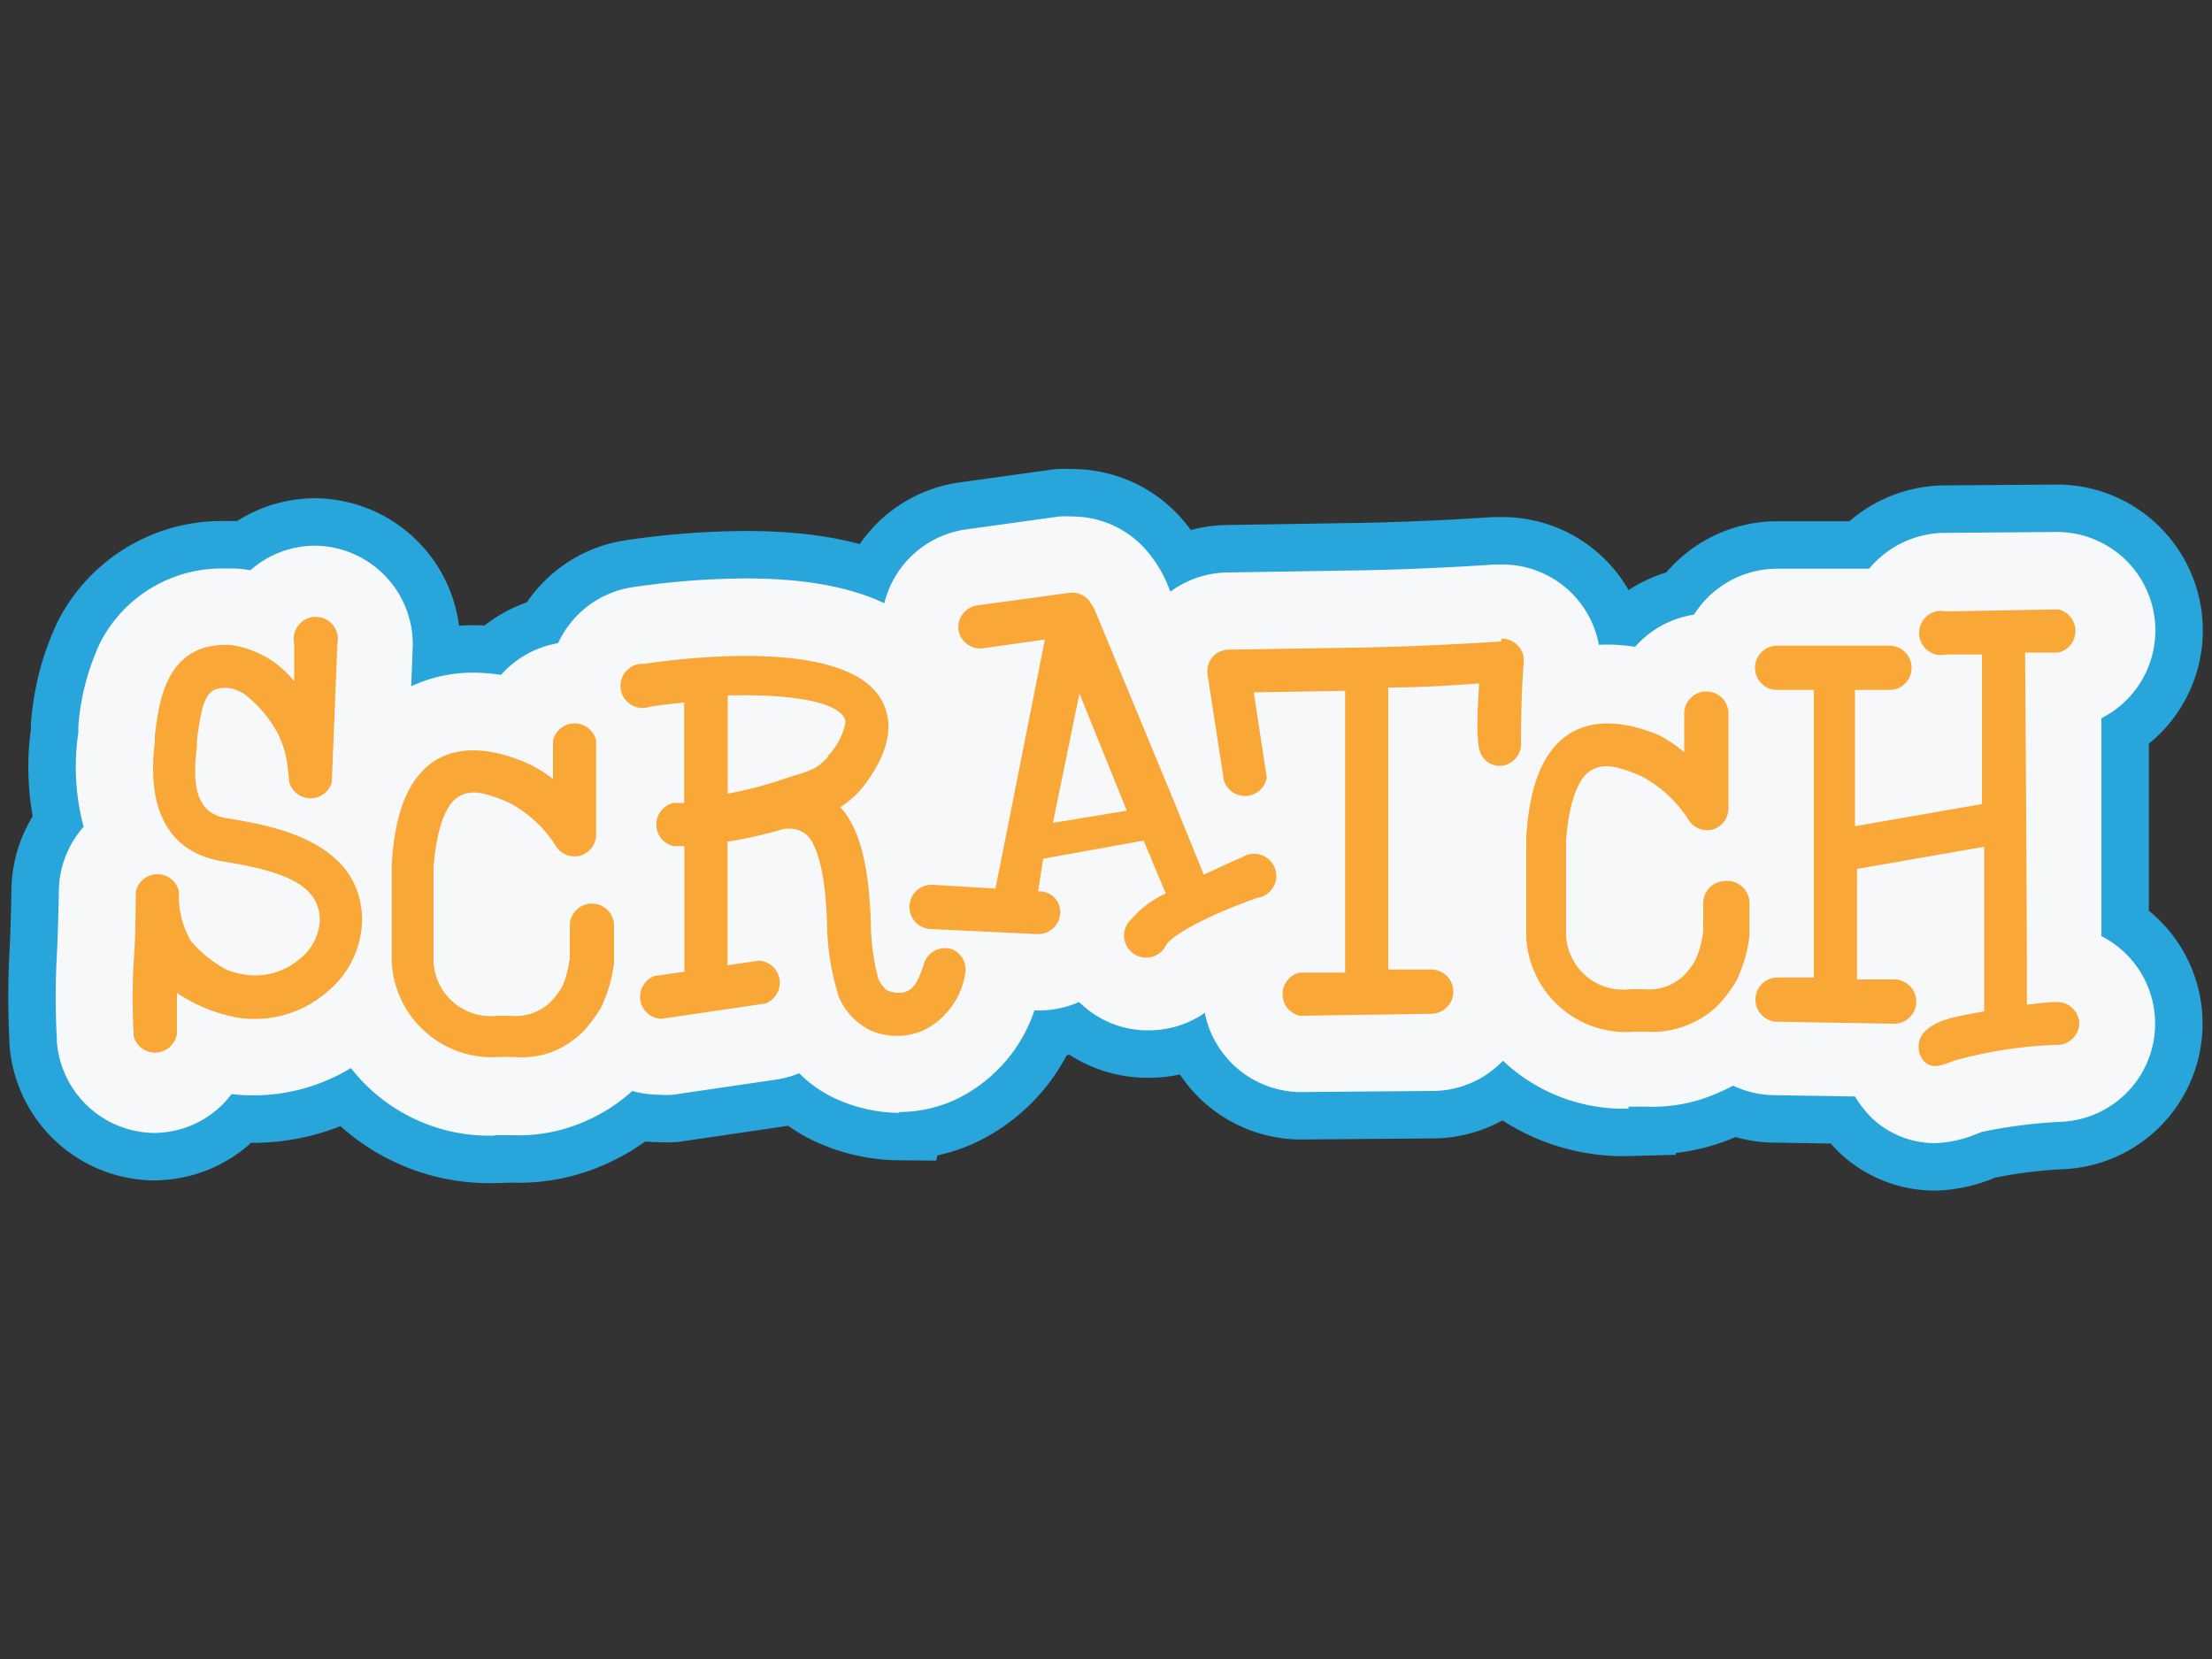 <?xml version="1.0" encoding="UTF-8"?> <svg xmlns="http://www.w3.org/2000/svg" id="Layer_1" data-name="Layer 1" viewBox="0 0 100 75"><rect x="0" y="0" width="100" height="75" fill="#333333" stroke="none"/><defs><style>.cls-1{fill:none;stroke:#28a5da;stroke-miterlimit:10;stroke-width:4.29px;}.cls-2{fill:#f7f8f9;}.cls-3{fill:#f9a737;}</style></defs><g id="ID0.16392296412959695"><g id="ID0.7047830382362008"><path id="ID0.3262948552146554" class="cls-1" d="M7,51.22a4.47,4.47,0,0,1-4.43-4.14V47a36.52,36.52,0,0,1,0-3.83c.06-1.07.09-2.86.09-2.92v0a4.44,4.44,0,0,1,1.12-2.87,10.54,10.54,0,0,1-.24-4.25l0-.26a10.72,10.72,0,0,1,1-3.84,6.18,6.18,0,0,1,5.63-3.33l.43,0a5,5,0,0,1,.72.08,4.42,4.42,0,0,1,2.94-1.11h0a4.46,4.46,0,0,1,4.4,4.46v.05s-.23,6.27-.29,6.71l0,.09a4.34,4.34,0,0,1-.28,1,7,7,0,0,1,1.68,4.6A7.77,7.77,0,0,1,17,47.46a8.51,8.51,0,0,1-5.53,2.06h0a7.93,7.93,0,0,1-1-.06l-.21.26a4.4,4.4,0,0,1-3.06,1.49Z"></path><path id="ID0.7397922943346202" class="cls-1" d="M10.31,37C9.2,36.84,8.6,36.1,8.9,33.78l0-.28c.25-2,.46-2.45,1.43-2.4a1.74,1.74,0,0,1,.94.46,5.52,5.52,0,0,1,1.34,1.7,4.7,4.7,0,0,1,.41,1.55l.06.56h0a1,1,0,0,0,1.92,0c0-.06.25-6.15.25-6.26a1,1,0,1,0-1.95,0s0,.85,0,1.69a4.46,4.46,0,0,0-2.85-1.64C7.51,29,7.19,31.7,7,33.26l0,.28c-.39,3.08.64,5,3.06,5.4,2.62.42,4.38,1,4.4,2.64a2.36,2.36,0,0,1-.91,1.77,3.08,3.08,0,0,1-2.49.71,3.78,3.78,0,0,1-.77-.2,5.47,5.47,0,0,1-1.66-1.32,4,4,0,0,1-.54-1.84c0-.23,0-.38,0-.4a1,1,0,0,0-1.95,0s0,1.93-.09,3.08a28.91,28.91,0,0,0,0,3.49A1,1,0,0,0,8,46.72s0-.77,0-1.83A7.38,7.38,0,0,0,10.7,46a5,5,0,0,0,4.08-1.15,4.31,4.31,0,0,0,1.59-3.27C16.33,38,12.27,37.32,10.31,37Z"></path><path id="ID0.5679985475726426" class="cls-1" d="M40.65,50.31a7,7,0,0,1-2.59-.52,5.69,5.69,0,0,1-1.93-1.27,4.56,4.56,0,0,1-1,.28l-4.7.69a4.82,4.82,0,0,1-.65,0,4.47,4.47,0,0,1-4.4-3.81,4.48,4.48,0,0,1,2.13-4.45v-.68a4.45,4.45,0,0,1-.64-5.89,4.43,4.43,0,0,1,1.77-8.12,35.71,35.71,0,0,1,5.08-.39c4.68,0,7.67,1.2,9.11,3.66.76,1.3,1.62,3.89-.64,7.24a12.77,12.77,0,0,1,.49,2.29h0a4.53,4.53,0,0,1,1.31.2,4.45,4.45,0,0,1,2.94,5.56,6.88,6.88,0,0,1-3.65,4.57,6,6,0,0,1-2.62.6Z"></path><path id="ID0.9650358106009662" class="cls-1" d="M43,42.9a1,1,0,0,0-1.22.64c-.36,1.16-.64,1.2-.84,1.3a1.16,1.16,0,0,1-.88-.1,1.51,1.51,0,0,1-.35-.48,10.23,10.23,0,0,1-.34-2.47c-.08-2.86-.58-4.43-1.38-5.3a4.69,4.69,0,0,0,1-.88l0,0c1.2-1.55,1.48-2.89.84-4-1.59-2.72-8.6-1.91-10.7-1.6a1,1,0,1,0,.28,1.93c.5-.07,1-.13,1.52-.18l0,4.54h-.48a1,1,0,0,0,0,1.95h.49l0,5.68-1.34.19a1,1,0,0,0,.28,1.94l4.71-.69a1,1,0,0,0-.28-1.94l-1.42.21,0-5.59a20.8,20.8,0,0,0,2.56-.58h0a1.49,1.49,0,0,1,.34,0,1.09,1.09,0,0,1,.84.46c.31.45.7,1.49.76,3.92a11.4,11.4,0,0,0,.54,3.24,3,3,0,0,0,1.4,1.48,3,3,0,0,0,2.44,0,3.45,3.45,0,0,0,1.85-2.47A1,1,0,0,0,43,42.9Zm-5.55-8.71a2.72,2.72,0,0,1-.59.52,4.75,4.75,0,0,1-.88.33l-.5.16a17.91,17.91,0,0,1-2.58.68V31.44c2.58-.07,4.83.22,5.26,1a.43.43,0,0,1,.06.24A3,3,0,0,1,37.41,34.19Z"></path><path id="ID0.0838646050542593" class="cls-1" d="M73.62,50.12a7.94,7.94,0,0,1-8.15-7.52h0c0-.23,0-.71,0-2a.48.48,0,0,1,0-.12c0-2.3,0-2.75,0-2.92h0c.26-3.58,1.49-6.07,3.68-7.42a6.59,6.59,0,0,1,3.51-1,8.25,8.25,0,0,1,1.26.1,4.44,4.44,0,0,1,7.77,2.94v4.23a4.33,4.33,0,0,1-.24,1.45,4.47,4.47,0,0,1,1,2.65,5.62,5.62,0,0,1,0,.78c0,1.14,0,1.15,0,1.31a.52.52,0,0,1,0,.11,9.53,9.53,0,0,1-1,3.24,9.27,9.27,0,0,1-1.22,1.67,7.37,7.37,0,0,1-2.5,1.76,7.29,7.29,0,0,1-3.3.65h-.81Z"></path><path id="ID0.25526067381724715" class="cls-1" d="M78,39.83a1,1,0,0,0-1,1s0,.32,0,.36,0,.81,0,.92a4.74,4.74,0,0,1-.34,1.27,3.65,3.65,0,0,1-.57.76,2.87,2.87,0,0,1-.74.45,2.48,2.48,0,0,1-1.06.13h-.59a2.58,2.58,0,0,1-2.9-2.43c0-.07,0-1.64,0-1.67s0-2.54,0-2.62c.12-1.67.52-2.8,1.11-3.16s1.19-.21,2.25.23a5.62,5.62,0,0,1,2.18,2,1,1,0,0,0,1.09.43,1,1,0,0,0,.71-.94V32.26a1,1,0,0,0-2,0V34A6,6,0,0,0,75,33.24c-.62-.26-2.49-1-4-.1-1.2.74-1.86,2.28-2,4.72l0,2.72s0,1.79,0,1.8a4.52,4.52,0,0,0,4.91,4.26h.54a4.13,4.13,0,0,0,1.88-.32,4,4,0,0,0,1.38-.92,6.31,6.31,0,0,0,.8-1.08,6.61,6.61,0,0,0,.58-2s0-1.12,0-1.12,0-.4,0-.4A1,1,0,0,0,78,39.83Z"></path><path id="ID0.8915336048230529" class="cls-1" d="M87.48,51.68a4.15,4.15,0,0,1-2.83-1.11,5,5,0,0,1-.79-1l-3.66-.06a4.44,4.44,0,0,1-1.74-8.5l0-6.82a4.45,4.45,0,0,1,1.86-8.48h4.18a4.49,4.49,0,0,1,3.35-1.62L93,24.05a4.45,4.45,0,0,1,2,8.42c0,4.82,0,7.86,0,9.85a4.44,4.44,0,0,1-1.74,8.39,23,23,0,0,0-3.66.46l-.21.08A5.37,5.37,0,0,1,87.48,51.68Z"></path><path id="ID0.25297330133616924" class="cls-1" d="M51.91,46.58a4.38,4.38,0,0,1-2.66-.88c-.17-.13-.32-.26-.47-.4a4.51,4.51,0,0,1-1.81.38h-.2l-4.86-.23a4.44,4.44,0,0,1,.21-8.88h.06c.22-1.12.77-3.85.79-4a4.44,4.44,0,0,1,.73-8.64l4.18-.58a5.85,5.85,0,0,1,.6,0,4.44,4.44,0,0,1,3.24,1.41,5.78,5.78,0,0,1,1,1.52l3.66,8.86a1,1,0,0,1,.06.14h0A4.44,4.44,0,0,1,58,43.87a15.21,15.21,0,0,0-2.74,1.22,4.45,4.45,0,0,1-3.32,1.49Z"></path><path id="ID0.5618406548164785" class="cls-1" d="M56.13,38.77c-.29.1-.85.38-1.71.77,0,0-1.22-3-1.26-3.1l-3.67-8.87a2.88,2.88,0,0,0-.3-.47,1,1,0,0,0-.84-.3l-4.18.57a1,1,0,0,0-.84,1.1,1,1,0,0,0,1.1.84l2.81-.4C46.88,30.69,45.44,38,45,40.17L42.16,40A1,1,0,1,0,42.07,42l4.86.23a1,1,0,0,0,1-.93.93.93,0,0,0-1-1l.23-1.48L51.7,38l1,2.39a4.57,4.57,0,0,0-1.53,1.14,1,1,0,1,0,1.56,1.17c.44-.59,2.28-1.46,4.1-2.11a1,1,0,1,0-.66-1.84ZM47.6,37.2l1.2-5.85,2.14,5.3Z"></path><path id="ID0.0813042689114809" class="cls-1" d="M58.8,49.37a4.45,4.45,0,0,1-1.44-8.65V39.41l-.4.08a4.89,4.89,0,0,1-.66,0,4.43,4.43,0,0,1-4.4-3.79L51.16,31a4.44,4.44,0,0,1,4.34-5.12l6.21-.1c3-.06,5.71-.25,5.85-.26h.35a4.43,4.43,0,0,1,4.43,4.78c-.08,1.1-.11,2.85-.11,3.28a4.4,4.4,0,0,1-2.54,4.17,4.53,4.53,0,0,1-1.92.43h0a4.27,4.27,0,0,1-1.52-.27v2.79a4.43,4.43,0,0,1,1.67,7.28,4.4,4.4,0,0,1-3.13,1.34Z"></path><path id="ID0.034224013332277536" class="cls-1" d="M67.85,29s-2.89.2-6.08.27l-6.23.1a1,1,0,0,0-.73.34,1,1,0,0,0-.22.78l.74,4.8a1,1,0,0,0,1.94-.15s-.39-2.5-.59-3.84l4.13-.07,0,12.74-2.05,0a1,1,0,0,0,0,1.95l5.94-.09a1,1,0,0,0,0-2l-1.94,0,0-12.75c1.68,0,3.12-.12,4.11-.18-.05.81-.08,1.43-.08,1.87,0,1,.11,1.24.2,1.39a.92.92,0,0,0,1.24.35,1,1,0,0,0,.53-1s0-2.2.13-3.59a1,1,0,0,0-1-1.05Z"></path><path id="ID0.8122080219909549" class="cls-1" d="M22.35,51.34a7.94,7.94,0,0,1-8.15-7.46c0-.11,0-.21,0-.28l0-1.81,0-2.7c0-.08,0-.17,0-.27.26-3.57,1.5-6.07,3.68-7.41a6.57,6.57,0,0,1,3.52-1,8.22,8.22,0,0,1,1.25.1,4.45,4.45,0,0,1,7.78,2.94v4.23A4.24,4.24,0,0,1,30.21,39a4.32,4.32,0,0,1,1,2.64l0,.51a1.21,1.21,0,0,1,0,.19s0,1.2-.08,1.64h0a9.65,9.65,0,0,1-1,3.25A9.83,9.83,0,0,1,29,48.91a7.62,7.62,0,0,1-2.52,1.77,7.39,7.39,0,0,1-3.3.64h-.8Z"></path><path id="ID0.8342581959441304" class="cls-1" d="M26.76,40.85a1,1,0,0,0-1,1s0,.51,0,.55,0,.8,0,.91a5.15,5.15,0,0,1-.33,1.28,4.63,4.63,0,0,1-.58.75,2.41,2.41,0,0,1-.74.45,2.33,2.33,0,0,1-1.06.13H22.5a2.59,2.59,0,0,1-2.9-2.43c0-.07,0-1.64,0-1.67s0-2.55,0-2.62c.13-1.67.52-2.8,1.11-3.17s1.2-.2,2.25.23a5.61,5.61,0,0,1,2.18,2,1,1,0,0,0,1.1.42,1,1,0,0,0,.71-.93V33.48a1,1,0,0,0-1.95,0v1.74a5.51,5.51,0,0,0-1.29-.77c-.62-.25-2.49-1-4-.09-1.2.74-1.86,2.28-2,4.71v.06l0,2.66v0l0,1.72v0a4.54,4.54,0,0,0,4.91,4.27h.55A4.08,4.08,0,0,0,25,47.54a4.33,4.33,0,0,0,1.38-.92,6.41,6.41,0,0,0,.8-1.09,6.54,6.54,0,0,0,.58-2s0-1.14,0-1.15l0-.56A1,1,0,0,0,26.76,40.85Z"></path></g><g id="ID0.5638691666536033"><g id="ID0.003686001989990473"><path id="ID0.5371283530257642" class="cls-2" d="M7,51.22a4.47,4.47,0,0,1-4.43-4.14V47a36.52,36.52,0,0,1,0-3.83c.06-1.07.09-2.86.09-2.92v0a4.44,4.44,0,0,1,1.12-2.87,10.54,10.54,0,0,1-.24-4.25l0-.26a10.72,10.72,0,0,1,1-3.84,6.18,6.18,0,0,1,5.63-3.33l.43,0a5,5,0,0,1,.72.08,4.42,4.42,0,0,1,2.94-1.11h0a4.46,4.46,0,0,1,4.4,4.46v.05s-.23,6.27-.29,6.71l0,.09a4.34,4.34,0,0,1-.28,1,7,7,0,0,1,1.68,4.6A7.77,7.77,0,0,1,17,47.46a8.51,8.51,0,0,1-5.53,2.06h0a7.93,7.93,0,0,1-1-.06l-.21.26a4.4,4.4,0,0,1-3.06,1.49Z"></path><path id="ID0.6518417396582663" class="cls-2" d="M10.31,37C9.2,36.84,8.6,36.1,8.9,33.78l0-.28c.25-2,.46-2.45,1.43-2.4a1.74,1.74,0,0,1,.94.46,5.52,5.52,0,0,1,1.34,1.7,4.7,4.7,0,0,1,.41,1.55l.06.56h0a1,1,0,0,0,1.92,0c0-.06.25-6.15.25-6.26a1,1,0,1,0-1.95,0s0,.85,0,1.69a4.46,4.46,0,0,0-2.85-1.64C7.51,29,7.19,31.7,7,33.26l0,.28c-.39,3.08.64,5,3.06,5.4,2.62.42,4.38,1,4.4,2.64a2.36,2.36,0,0,1-.91,1.77,3.08,3.08,0,0,1-2.49.71,3.78,3.78,0,0,1-.77-.2,5.47,5.47,0,0,1-1.66-1.32,4,4,0,0,1-.54-1.84c0-.23,0-.38,0-.4a1,1,0,0,0-1.95,0s0,1.93-.09,3.08a28.91,28.91,0,0,0,0,3.49A1,1,0,0,0,8,46.72s0-.77,0-1.83A7.38,7.38,0,0,0,10.7,46a5,5,0,0,0,4.08-1.15,4.31,4.31,0,0,0,1.59-3.27C16.33,38,12.27,37.32,10.31,37Z"></path><path id="ID0.49331344943493605" class="cls-2" d="M40.65,50.31a7,7,0,0,1-2.59-.52,5.69,5.69,0,0,1-1.93-1.27,4.56,4.56,0,0,1-1,.28l-4.7.69a4.82,4.82,0,0,1-.65,0,4.47,4.47,0,0,1-4.4-3.81,4.48,4.48,0,0,1,2.13-4.45v-.68a4.45,4.45,0,0,1-.64-5.89,4.43,4.43,0,0,1,1.77-8.12,35.71,35.71,0,0,1,5.08-.39c4.68,0,7.67,1.2,9.11,3.66.76,1.3,1.62,3.89-.64,7.24a12.77,12.77,0,0,1,.49,2.29h0a4.53,4.53,0,0,1,1.31.2,4.45,4.45,0,0,1,2.94,5.56,6.88,6.88,0,0,1-3.65,4.57,6,6,0,0,1-2.62.6Z"></path><path id="ID0.03588257497176528" class="cls-2" d="M43,42.9a1,1,0,0,0-1.22.64c-.36,1.16-.64,1.2-.84,1.3a1.16,1.16,0,0,1-.88-.1,1.51,1.51,0,0,1-.35-.48,10.23,10.23,0,0,1-.34-2.47c-.08-2.86-.58-4.43-1.38-5.3a4.69,4.69,0,0,0,1-.88l0,0c1.2-1.55,1.48-2.89.84-4-1.59-2.72-8.6-1.91-10.7-1.6a1,1,0,1,0,.28,1.93c.5-.07,1-.13,1.52-.18l0,4.54h-.48a1,1,0,0,0,0,1.95h.49l0,5.68-1.34.19a1,1,0,0,0,.28,1.94l4.71-.69a1,1,0,0,0-.28-1.94l-1.42.21,0-5.59a20.8,20.8,0,0,0,2.56-.58h0a1.49,1.49,0,0,1,.34,0,1.09,1.09,0,0,1,.84.46c.31.45.7,1.49.76,3.92a11.4,11.4,0,0,0,.54,3.24,3,3,0,0,0,1.4,1.48,3,3,0,0,0,2.44,0,3.45,3.45,0,0,0,1.85-2.47A1,1,0,0,0,43,42.9Zm-5.55-8.71a2.72,2.72,0,0,1-.59.52,4.75,4.75,0,0,1-.88.33l-.5.16a17.91,17.91,0,0,1-2.58.68V31.44c2.58-.07,4.83.22,5.26,1a.43.43,0,0,1,.06.24A3,3,0,0,1,37.41,34.19Z"></path><path id="ID0.9552968591451645" class="cls-2" d="M73.62,50.12a7.94,7.94,0,0,1-8.15-7.52h0c0-.23,0-.71,0-2a.48.48,0,0,1,0-.12c0-2.3,0-2.75,0-2.92h0c.26-3.58,1.49-6.07,3.68-7.42a6.59,6.59,0,0,1,3.51-1,8.25,8.25,0,0,1,1.26.1,4.44,4.44,0,0,1,7.77,2.94v4.23a4.33,4.33,0,0,1-.24,1.45,4.47,4.47,0,0,1,1,2.65,5.62,5.62,0,0,1,0,.78c0,1.14,0,1.15,0,1.31a.52.52,0,0,1,0,.11,9.53,9.53,0,0,1-1,3.24,9.27,9.27,0,0,1-1.22,1.67,7.37,7.37,0,0,1-2.5,1.76,7.29,7.29,0,0,1-3.3.65h-.81Z"></path><path id="ID0.7595422235317528" class="cls-2" d="M78,39.83a1,1,0,0,0-1,1s0,.32,0,.36,0,.81,0,.92a4.74,4.74,0,0,1-.34,1.27,3.65,3.65,0,0,1-.57.76,2.87,2.87,0,0,1-.74.45,2.48,2.48,0,0,1-1.06.13h-.59a2.58,2.58,0,0,1-2.9-2.43c0-.07,0-1.64,0-1.67s0-2.54,0-2.62c.12-1.67.52-2.8,1.11-3.16s1.19-.21,2.25.23a5.62,5.62,0,0,1,2.18,2,1,1,0,0,0,1.09.43,1,1,0,0,0,.71-.94V32.26a1,1,0,0,0-2,0V34A6,6,0,0,0,75,33.24c-.62-.26-2.49-1-4-.1-1.2.74-1.86,2.28-2,4.72l0,2.72s0,1.79,0,1.8a4.52,4.52,0,0,0,4.91,4.26h.54a4.13,4.13,0,0,0,1.88-.32,4,4,0,0,0,1.38-.92,6.31,6.31,0,0,0,.8-1.08,6.61,6.61,0,0,0,.58-2s0-1.12,0-1.12,0-.4,0-.4A1,1,0,0,0,78,39.83Z"></path><path id="ID0.5850255782715976" class="cls-2" d="M87.48,51.68a4.15,4.15,0,0,1-2.83-1.11,5,5,0,0,1-.79-1l-3.66-.06a4.44,4.44,0,0,1-1.74-8.5l0-6.82a4.45,4.45,0,0,1,1.86-8.48h4.18a4.49,4.49,0,0,1,3.35-1.62L93,24.05a4.45,4.45,0,0,1,2,8.42c0,4.82,0,7.86,0,9.85a4.44,4.44,0,0,1-1.74,8.39,23,23,0,0,0-3.66.46l-.21.08A5.37,5.37,0,0,1,87.48,51.68Z"></path><path id="ID0.6676113284192979" class="cls-2" d="M94,46.21a1,1,0,0,0-1-.91c-.36,0-.84.06-1.37.12,0-1.67,0-5-.08-15.92l1.5,0a1,1,0,0,0,0-1.95l-5.07.09a1,1,0,1,0,0,1.95l1.62,0c0,2.13,0,4.43,0,6.76l-5.74,1V31.19h1.56a1,1,0,1,0,0-2H80.34a1,1,0,0,0,0,2H82l0,13-1.64,0a1,1,0,0,0,0,2l5.27.09a1,1,0,0,0,1-1,1,1,0,0,0-1-1l-1.68,0v-5l5.75-1c0,3.68,0,6.13,0,7.44-1.32.25-2.21.36-2.76,1A1,1,0,0,0,87,48c.39.36.83.14,1.38-.06h0a19.84,19.84,0,0,1,4.75-.71A1,1,0,0,0,94,46.21Z"></path><path id="ID0.7487611640244722" class="cls-2" d="M51.91,46.58a4.38,4.38,0,0,1-2.66-.88c-.17-.13-.32-.26-.47-.4a4.51,4.51,0,0,1-1.81.38h-.2l-4.86-.23a4.44,4.44,0,0,1,.21-8.88h.06c.22-1.12.77-3.85.79-4a4.44,4.44,0,0,1,.73-8.64l4.18-.58a5.85,5.85,0,0,1,.6,0,4.44,4.44,0,0,1,3.24,1.41,5.78,5.78,0,0,1,1,1.52l3.66,8.86a1,1,0,0,1,.06.14h0A4.44,4.44,0,0,1,58,43.87a15.21,15.21,0,0,0-2.74,1.22,4.45,4.45,0,0,1-3.32,1.49Z"></path><path id="ID0.18494270835071802" class="cls-2" d="M56.13,38.77c-.29.1-.85.38-1.71.77,0,0-1.22-3-1.26-3.1l-3.67-8.87a2.88,2.88,0,0,0-.3-.47,1,1,0,0,0-.84-.3l-4.18.57a1,1,0,0,0-.84,1.1,1,1,0,0,0,1.1.84l2.81-.4C46.88,30.69,45.44,38,45,40.17L42.16,40A1,1,0,1,0,42.07,42l4.86.23a1,1,0,0,0,1-.93.93.93,0,0,0-1-1l.23-1.48L51.7,38l1,2.39a4.57,4.57,0,0,0-1.53,1.14,1,1,0,1,0,1.56,1.17c.44-.59,2.28-1.46,4.1-2.11a1,1,0,1,0-.66-1.84ZM47.6,37.2l1.2-5.85,2.14,5.3Z"></path><path id="ID0.6759674926288426" class="cls-2" d="M58.8,49.37a4.45,4.45,0,0,1-1.44-8.65V39.41l-.4.08a4.89,4.89,0,0,1-.66,0,4.43,4.43,0,0,1-4.4-3.79L51.16,31a4.44,4.44,0,0,1,4.34-5.12l6.21-.1c3-.06,5.71-.25,5.85-.26h.35a4.43,4.43,0,0,1,4.43,4.78c-.08,1.1-.11,2.85-.11,3.28a4.4,4.4,0,0,1-2.54,4.17,4.53,4.53,0,0,1-1.92.43h0a4.27,4.27,0,0,1-1.52-.27v2.79a4.43,4.43,0,0,1,1.67,7.28,4.4,4.4,0,0,1-3.13,1.34Z"></path><path id="ID0.6073981705121696" class="cls-2" d="M67.85,29s-2.89.2-6.08.27l-6.23.1a1,1,0,0,0-.73.34,1,1,0,0,0-.22.78l.74,4.8a1,1,0,0,0,1.94-.15s-.39-2.5-.59-3.84l4.13-.07,0,12.74-2.05,0a1,1,0,0,0,0,1.95l5.94-.09a1,1,0,0,0,0-2l-1.94,0,0-12.75c1.68,0,3.12-.12,4.11-.18-.05.81-.08,1.43-.08,1.87,0,1,.11,1.24.2,1.39a.92.92,0,0,0,1.24.35,1,1,0,0,0,.53-1s0-2.2.13-3.59a1,1,0,0,0-1-1.05Z"></path><path id="ID0.6494304328225553" class="cls-2" d="M22.35,51.34a7.94,7.94,0,0,1-8.15-7.46c0-.11,0-.21,0-.28l0-1.81,0-2.7c0-.08,0-.17,0-.27.26-3.57,1.5-6.07,3.68-7.41a6.57,6.57,0,0,1,3.52-1,8.22,8.22,0,0,1,1.25.1,4.45,4.45,0,0,1,7.78,2.94v4.23A4.24,4.24,0,0,1,30.21,39a4.32,4.32,0,0,1,1,2.64l0,.51a1.21,1.21,0,0,1,0,.19s0,1.2-.08,1.64h0a9.65,9.65,0,0,1-1,3.25A9.83,9.83,0,0,1,29,48.91a7.62,7.62,0,0,1-2.52,1.77,7.39,7.39,0,0,1-3.3.64h-.8Z"></path><path id="ID0.548540635034442" class="cls-2" d="M26.76,40.85a1,1,0,0,0-1,1s0,.51,0,.55,0,.8,0,.91a5.15,5.15,0,0,1-.33,1.28,4.63,4.63,0,0,1-.58.75,2.41,2.41,0,0,1-.74.45,2.33,2.33,0,0,1-1.06.13H22.5a2.59,2.59,0,0,1-2.9-2.43c0-.07,0-1.64,0-1.67s0-2.55,0-2.62c.13-1.67.52-2.8,1.11-3.17s1.2-.2,2.25.23a5.61,5.61,0,0,1,2.18,2,1,1,0,0,0,1.1.42,1,1,0,0,0,.71-.93V33.48a1,1,0,0,0-1.95,0v1.74a5.51,5.51,0,0,0-1.29-.77c-.62-.25-2.49-1-4-.09-1.2.74-1.86,2.28-2,4.71v.06l0,2.66v0l0,1.72v0a4.54,4.54,0,0,0,4.91,4.27h.55A4.08,4.08,0,0,0,25,47.54a4.33,4.33,0,0,0,1.38-.92,6.41,6.41,0,0,0,.8-1.09,6.54,6.54,0,0,0,.58-2s0-1.14,0-1.15l0-.56A1,1,0,0,0,26.76,40.85Z"></path></g><path id="ID0.35181407257914543" class="cls-3" d="M10.31,37C9.2,36.84,8.6,36.1,8.9,33.78l0-.28c.25-2,.46-2.45,1.43-2.4a1.74,1.74,0,0,1,.94.46,5.52,5.52,0,0,1,1.34,1.7,4.7,4.7,0,0,1,.41,1.55l.06.56h0a1,1,0,0,0,1.92,0c0-.06.25-6.15.25-6.26a1,1,0,1,0-1.95,0s0,.85,0,1.69a4.46,4.46,0,0,0-2.85-1.64C7.51,29,7.19,31.7,7,33.26l0,.28c-.39,3.08.64,5,3.06,5.4,2.62.42,4.38,1,4.4,2.64a2.36,2.36,0,0,1-.91,1.77,3.08,3.08,0,0,1-2.49.71,3.78,3.78,0,0,1-.77-.2,5.47,5.47,0,0,1-1.66-1.32,4,4,0,0,1-.54-1.84c0-.23,0-.38,0-.4a1,1,0,0,0-1.95,0s0,1.93-.09,3.08a28.91,28.91,0,0,0,0,3.49A1,1,0,0,0,8,46.72s0-.77,0-1.83A7.38,7.38,0,0,0,10.7,46a5,5,0,0,0,4.08-1.15,4.31,4.31,0,0,0,1.59-3.27C16.33,38,12.27,37.32,10.31,37Z"></path><path id="ID0.5372724696062505" class="cls-3" d="M43,42.9a1,1,0,0,0-1.22.64c-.36,1.16-.64,1.2-.84,1.3a1.16,1.16,0,0,1-.88-.1,1.51,1.51,0,0,1-.35-.48,10.23,10.23,0,0,1-.34-2.47c-.08-2.86-.58-4.43-1.38-5.3a4.69,4.69,0,0,0,1-.88l0,0c1.2-1.55,1.48-2.89.84-4-1.59-2.72-8.6-1.91-10.7-1.6a1,1,0,1,0,.28,1.93c.5-.07,1-.13,1.52-.18l0,4.54h-.48a1,1,0,0,0,0,1.95h.49l0,5.68-1.34.19a1,1,0,0,0,.28,1.94l4.71-.69a1,1,0,0,0-.28-1.94l-1.42.21,0-5.59a20.8,20.8,0,0,0,2.56-.58h0a1.49,1.49,0,0,1,.34,0,1.09,1.09,0,0,1,.84.46c.31.45.7,1.49.76,3.92a11.4,11.4,0,0,0,.54,3.24,3,3,0,0,0,1.4,1.48,3,3,0,0,0,2.44,0,3.45,3.45,0,0,0,1.85-2.47A1,1,0,0,0,43,42.9Zm-5.55-8.71a2.72,2.72,0,0,1-.59.52,4.75,4.75,0,0,1-.88.33l-.5.16a17.91,17.91,0,0,1-2.58.68V31.44c2.58-.07,4.83.22,5.26,1a.43.43,0,0,1,.06.24A3,3,0,0,1,37.41,34.19Z"></path><path id="ID0.29384369077160954" class="cls-3" d="M78,39.83a1,1,0,0,0-1,1s0,.32,0,.36,0,.81,0,.92a4.74,4.74,0,0,1-.34,1.27,3.65,3.65,0,0,1-.57.76,2.87,2.87,0,0,1-.74.45,2.48,2.48,0,0,1-1.06.13h-.59a2.58,2.58,0,0,1-2.9-2.43c0-.07,0-1.64,0-1.67s0-2.54,0-2.62c.12-1.67.52-2.8,1.11-3.16s1.19-.21,2.25.23a5.62,5.62,0,0,1,2.18,2,1,1,0,0,0,1.09.43,1,1,0,0,0,.71-.94V32.26a1,1,0,0,0-2,0V34A6,6,0,0,0,75,33.24c-.62-.26-2.49-1-4-.1-1.2.74-1.86,2.28-2,4.72l0,2.72s0,1.79,0,1.8a4.52,4.52,0,0,0,4.91,4.26h.54a4.13,4.13,0,0,0,1.88-.32,4,4,0,0,0,1.38-.92,6.31,6.31,0,0,0,.8-1.08,6.61,6.61,0,0,0,.58-2s0-1.12,0-1.12,0-.4,0-.4A1,1,0,0,0,78,39.83Z"></path><path id="ID0.1210463703610003" class="cls-3" d="M94,46.21a1,1,0,0,0-1-.91c-.36,0-.84.06-1.37.12,0-1.67,0-5-.08-15.92l1.5,0a1,1,0,0,0,0-1.95l-5.07.09a1,1,0,1,0,0,1.95l1.62,0c0,2.13,0,4.43,0,6.76l-5.74,1V31.19h1.56a1,1,0,1,0,0-2H80.34a1,1,0,0,0,0,2H82l0,13-1.64,0a1,1,0,0,0,0,2l5.27.09a1,1,0,0,0,1-1,1,1,0,0,0-1-1l-1.68,0v-5l5.75-1c0,3.68,0,6.13,0,7.44-1.32.25-2.21.36-2.76,1A1,1,0,0,0,87,48c.39.36.83.14,1.38-.06h0a19.84,19.84,0,0,1,4.75-.71A1,1,0,0,0,94,46.21Z"></path><path id="ID0.22932930570095778" class="cls-3" d="M56.13,38.77c-.29.1-.85.38-1.71.77,0,0-1.22-3-1.26-3.1l-3.67-8.87a2.88,2.88,0,0,0-.3-.47,1,1,0,0,0-.84-.3l-4.18.57a1,1,0,0,0-.84,1.1,1,1,0,0,0,1.1.84l2.81-.4C46.88,30.69,45.44,38,45,40.17L42.16,40A1,1,0,1,0,42.07,42l4.86.23a1,1,0,0,0,1-.93.93.93,0,0,0-1-1l.23-1.48L51.7,38l1,2.39a4.57,4.57,0,0,0-1.53,1.14,1,1,0,1,0,1.56,1.17c.44-.59,2.28-1.46,4.1-2.11a1,1,0,1,0-.66-1.84ZM47.6,37.2l1.2-5.85,2.14,5.3Z"></path><path id="ID0.5524103571660817" class="cls-3" d="M67.85,29s-2.89.2-6.08.27l-6.23.1a1,1,0,0,0-.73.34,1,1,0,0,0-.22.78l.74,4.8a1,1,0,0,0,1.94-.15s-.39-2.5-.59-3.84l4.13-.07,0,12.74-2.05,0a1,1,0,0,0,0,1.95l5.94-.09a1,1,0,0,0,0-2l-1.94,0,0-12.75c1.68,0,3.12-.12,4.11-.18-.05.81-.08,1.43-.08,1.87,0,1,.11,1.24.2,1.39a.92.92,0,0,0,1.24.35,1,1,0,0,0,.53-1s0-2.2.13-3.59a1,1,0,0,0-1-1.05Z"></path><path id="ID0.2358239395543933" class="cls-3" d="M26.76,40.85a1,1,0,0,0-1,1s0,.51,0,.55,0,.8,0,.91a5.15,5.15,0,0,1-.33,1.28,4.63,4.63,0,0,1-.58.75,2.41,2.41,0,0,1-.74.45,2.33,2.33,0,0,1-1.06.13H22.5a2.59,2.59,0,0,1-2.9-2.43c0-.07,0-1.64,0-1.67s0-2.55,0-2.62c.13-1.67.52-2.8,1.11-3.17s1.2-.2,2.25.23a5.61,5.61,0,0,1,2.18,2,1,1,0,0,0,1.1.42,1,1,0,0,0,.71-.93V33.48a1,1,0,0,0-1.95,0v1.74a5.51,5.51,0,0,0-1.29-.77c-.62-.25-2.49-1-4-.09-1.2.74-1.86,2.28-2,4.71v.06l0,2.66v0l0,1.72v0a4.54,4.54,0,0,0,4.91,4.27h.55A4.08,4.08,0,0,0,25,47.54a4.33,4.33,0,0,0,1.38-.92,6.41,6.41,0,0,0,.8-1.09,6.54,6.54,0,0,0,.58-2s0-1.14,0-1.15l0-.56A1,1,0,0,0,26.76,40.85Z"></path></g></g></svg> 